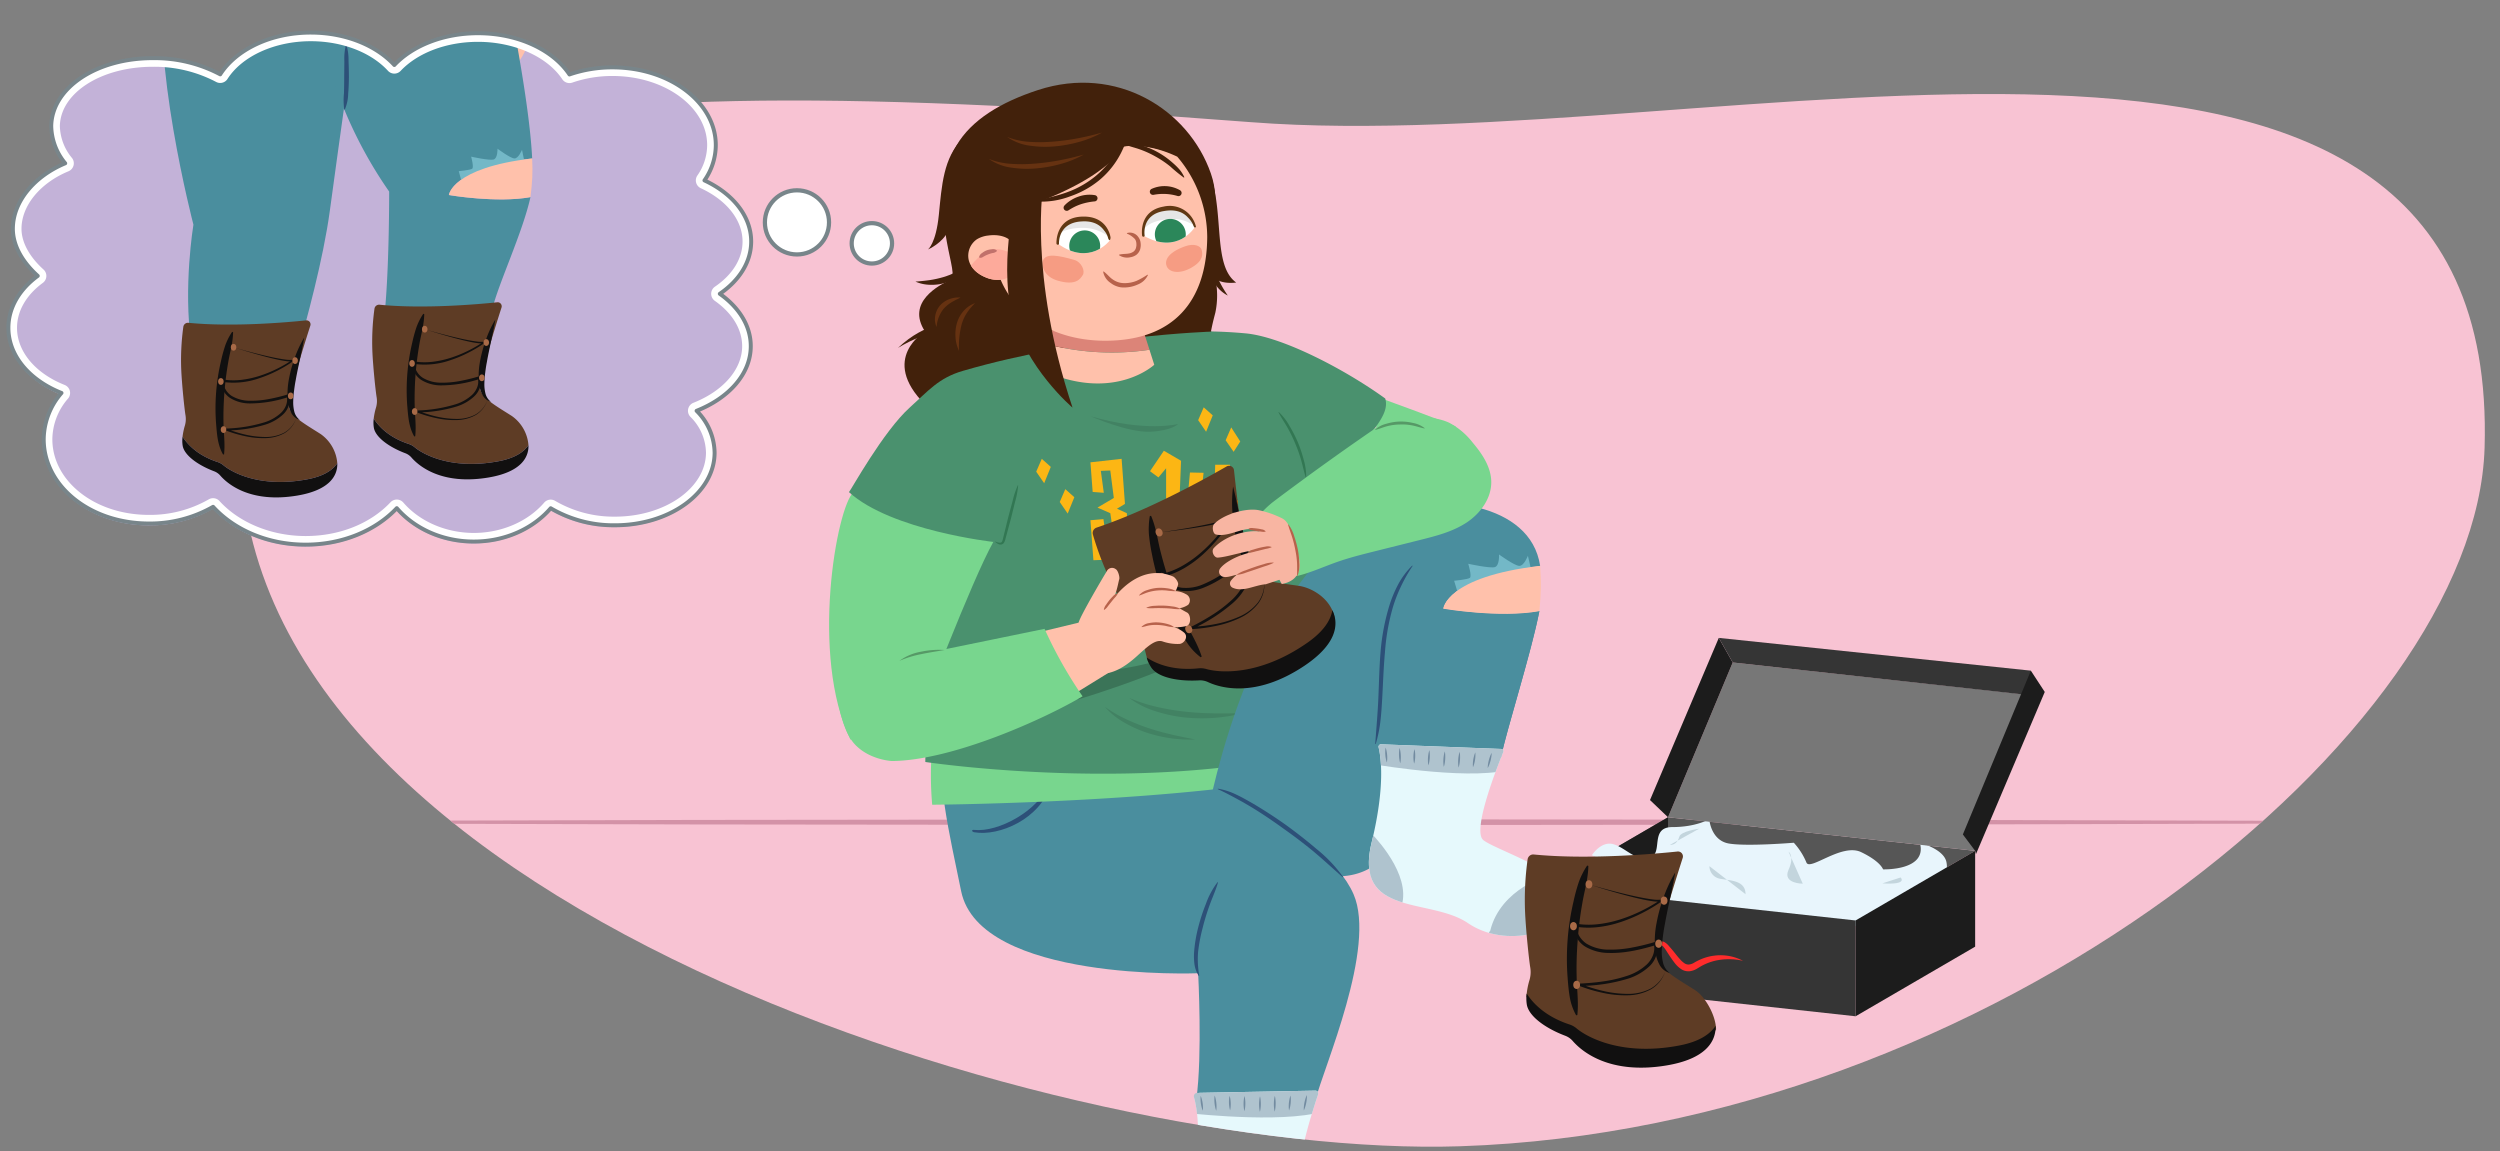 <svg xmlns="http://www.w3.org/2000/svg" xmlns:xlink="http://www.w3.org/1999/xlink" width="760" height="350" viewBox="0 0 760 350"><rect x="0" y="0" width="760" height="350" fill="#808080" stroke="none"/><defs><style>.a{fill:#f8c3d3;}.aw,.b{fill:none;}.ax,.c{fill:#fff;}.d{clip-path:url(#a);}.e{fill:#d392a7;}.f{fill:#4a8e9e;}.g{fill:#42210b;}.h{fill:#78d68e;}.i{fill:#4a916e;}.j{fill:#2d5078;}.k{fill:#327753;}.l{opacity:0.2;}.m{fill:#569966;}.n{fill:#fcb614;}.o{fill:#663211;}.p{fill:#428263;}.q{fill:#73b8c7;}.r{fill:#ffc1ab;}.s{fill:#693c55;}.t{fill:#e6f9fc;}.u{clip-path:url(#b);}.v{fill:#afc3ce;}.w{fill:#728ba0;}.x{clip-path:url(#c);}.y{fill:#565656;}.z{fill:#1c1c1c;}.aa{fill:#e8f5fc;}.ab{fill:#353535;}.ac{fill:#777;}.ad{fill:#ff2c2c;}.ae{fill:#c3d5dd;}.af{fill:#5e3c25;}.ag{fill:#111010;}.ah{fill:#a86a47;}.ai{fill:#f8b5a2;}.aj{fill:#b7624b;}.ak{fill:#dc8478;}.al{clip-path:url(#d);}.am{fill:#fdaa9b;}.an{fill:#c1716b;}.ao{fill:#f69c83;}.ap{clip-path:url(#e);}.aq{opacity:0.1;}.ar{fill:#2b875a;}.as{fill:#603813;}.at{clip-path:url(#f);}.au{clip-path:url(#g);}.av{fill:#c3b2d8;}.aw,.ax{stroke:#78858a;stroke-linecap:round;stroke-linejoin:round;}.aw{stroke-width:1.205px;}.ax{stroke-width:1.285px;}</style><clipPath id="a"><path class="a" d="M755.315,136.143c-2.623,86.535-150,207-311.477,212.322C326.645,352.327,65.315,275.143,73.315,129.143c4.8-87.554,47.614-112.093,307-92C522.315,48.143,760.315-28.857,755.315,136.143Z"/></clipPath><clipPath id="b"><path class="b" d="M456.413,227.691a.658.658,0,0,1,.589.906c-1.8,4.381-9.565,23.954-6.086,26.781,3.923,3.187,28.192,10.541,26.231,19.367s-19.367,13.728-30.888,5.883-34.841-1.741-29.277-24.534c4.2-17.2,2.791-26.153,2.112-28.918a.738.738,0,0,1,.753-.91Z"/></clipPath><clipPath id="c"><path class="b" d="M399.827,331.555a.892.892,0,0,1,.868,1.178c-1.716,5.026-7.975,24.211-4.416,26.775,4.1,2.954,28.755,8.89,27.308,17.814s-18.539,14.827-30.5,7.663-34.882.28-30.648-22.8c3.078-16.777,1.405-25.614.529-28.67a1.01,1.01,0,0,1,.959-1.281Z"/></clipPath><clipPath id="d"><path class="b" d="M308.929,81.857a5.861,5.861,0,0,1-4.148,3.1,9.074,9.074,0,0,1-5.138-.637c-2.384-.955-4.635-2.811-5.186-5.418a6.081,6.081,0,0,1,2.52-6.164,8.369,8.369,0,0,1,3.436-1.135c2.858-.4,6.194.144,7.718,2.662Z"/></clipPath><clipPath id="e"><path class="c" d="M337.353,73.124s-6.06,7.989-15.8.929c0,0-.376-6.646,7.039-7.3C336.1,66.093,337.353,73.124,337.353,73.124Z"/></clipPath><clipPath id="f"><path class="c" d="M363.208,69.076s-5.218,8.562-15.626,2.527c0,0-1.048-6.573,6.261-7.975C361.246,62.208,363.208,69.076,363.208,69.076Z"/></clipPath><clipPath id="g"><path class="b" d="M218.593,89.977c5.851-4,9.5-9.6,9.525-15.814.029-7.776-5.621-14.633-14.184-18.612A18.918,18.918,0,0,0,217.372,44.9c.049-13.006-13.922-23.6-31.205-23.669a39.971,39.971,0,0,0-13.224,2.152c-4.912-7.363-15.42-12.475-27.612-12.522-10.648-.04-20.039,3.794-25.557,9.646-5.416-5.893-14.68-9.8-25.217-9.839C82.3,10.619,71.719,15.821,66.908,23.343a42.55,42.55,0,0,0-20.281-4.915C29.167,18.361,15.8,27.584,15.6,39.022a18.192,18.192,0,0,0,4.239,11.33C10.682,54.158,3.99,61.794,3.958,70.188c-.021,5.448,3.235,10.453,7.548,14.354C6.021,88.569,2.621,94.118,2.6,100.258c-.032,8.554,6.5,16.012,16.117,19.826a21.7,21.7,0,0,0-5.388,13.979c-.054,14.1,13.815,25.588,31.8,25.656a38.6,38.6,0,0,0,19.619-5.066c6.316,6.929,16.469,11.446,27.938,11.49,11.356.043,21.457-4.309,27.836-11.075,5.275,6.118,13.724,10.1,23.262,10.135,9.617.036,18.155-3.948,23.468-10.113a37.585,37.585,0,0,0,19.342,5.169c16.754.063,30.374-9.793,30.421-22.015a18.291,18.291,0,0,0-5.469-12.74c9.8-3.9,16.418-11.184,16.449-19.564C228.02,99.733,224.428,94.1,218.593,89.977Z"/></clipPath></defs><path class="a" d="M755.315,136.143c-2.623,86.535-150,207-311.477,212.322C326.645,352.327,65.315,275.143,73.315,129.143c4.8-87.554,47.614-112.093,307-92C522.315,48.143,760.315-28.857,755.315,136.143Z"/><g class="d"><polygon class="e" points="19.315 249.946 115.19 249.51 211.065 249.26 402.815 249.051 594.565 249.257 690.44 249.507 786.315 249.946 690.44 250.384 594.565 250.634 402.815 250.84 211.065 250.631 115.19 250.381 19.315 249.946"/><path class="f" d="M438.753,185.036s.857-9.695,29.445-13.013c-7.93-10.475-28.478-16.583-42.273-11.915-41.852,14.165-58.751,87.085-58.751,87.085,55.534,44.763,60.845-2.7,60.845-2.7a122.77,122.77,0,0,0-4.946-13.036l33.18-1.065c1.835-8.774,9.277-32.023,11.717-44.618C456.007,187.978,438.753,185.036,438.753,185.036Z"/><path class="g" d="M272.957,105.8s9.3-6.161,19.372-5.7l-2.518-2.053S281.481,97.664,272.957,105.8Z"/><path class="g" d="M292.684,42.117c-5.911,5.752-6.4,14.43-7.277,23.206s-3.315,10.525-3.315,10.525,4.525-1.919,6.212-5.783,4.38-27.948,4.38-27.948"/><path class="f" d="M399.88,334.442c2.561-10.034,18.588-46.416,11.615-62.564-8.969-20.769-54.742-38.538-54.742-38.538l-69.969-11.268c-2.439,14.288,1.773,30.978,5.4,48.82,5.621,27.672,72.056,24.972,72.056,24.972s1.315,24.959-.542,38.22C369.439,335.688,373.207,336.87,399.88,334.442Z"/><circle class="h" cx="432.427" cy="145.083" r="17.629"/><path class="h" d="M442.507,129.633s-5.079-2.179-25.825-9.7c1.913,6.071,4.946,21.779-7.265,38.555,15.034,4.025,23.01,4.224,23.01,4.224Z"/><path class="i" d="M421.1,121.141c-12.434-8.981-31.444-18.842-42.568-19.809a143.525,143.525,0,0,0-42.142,2.373s2.553,27.308,39.217,42.91c13.609,5.791,17.015,1.83,25.889,4.2C413.7,134.045,423.011,127.212,421.1,121.141Z"/><path class="g" d="M368.209,73.756c.1,1.512.226,2.95.414,4.366a31.257,31.257,0,0,0,.87,4.124c.173.676.426,1.32.656,1.978.119.327.283.633.411.959l.2.484.241.466a34.365,34.365,0,0,0,2.259,3.721,10.129,10.129,0,0,1-3.474-2.953,11.933,11.933,0,0,1-2.069-4.146,14.059,14.059,0,0,1-.53-4.573A11.64,11.64,0,0,1,368.209,73.756Z"/><path class="g" d="M288.859,48.55c-6.084,19.406,3.354,34.972,0,36.55s-13.5,6.766-7.645,15.678c0,0-14.041,8.167,0,22.192s48.193-17.96,48.193-17.96Z"/><path class="j" d="M319.486,238.241c.146-.519-.352-.611-.533-.123-3.055,8.229-15.413,14.994-22.842,14.169-.843-.094-.753.573.077.721C303.592,254.324,316.455,249.032,319.486,238.241Z"/><path class="h" d="M409.149,222.073,283.39,226.7a101.8,101.8,0,0,0,0,17.942s94.832-.715,128.9-12.847Z"/><path class="i" d="M277.482,145.083s4.213,29.055,8.715,48.029c0,0-4.808,21.631-4.9,38.533,0,0,77.328,11.62,131.674-7.1,0-6.249-1.452-21.186-5.106-38.876-4.972-24.063-11.6-35.869-11.6-35.869a107.457,107.457,0,0,0-2.613-30.58"/><path class="k" d="M388.737,125.246a17.381,17.381,0,0,1,3.339,4.355,41.668,41.668,0,0,1,2.5,4.9,42.319,42.319,0,0,1,1.738,5.221,17.958,17.958,0,0,1,.763,5.433l-.108.015c-.579-1.749-.916-3.507-1.409-5.242a41.406,41.406,0,0,0-1.809-5.081A42.3,42.3,0,0,0,391.4,130c-.883-1.574-1.927-3.028-2.745-4.683Z"/><path class="g" d="M368.11,53.457c3.985,12.39.669,27.365,7.69,32.438,0,0-4.292.62-6.339-1.249a25.341,25.341,0,0,1,0,10.418c-1.267,4.876-4.347,16.143,1.463,22.223,0,0-30.634.175-30.431-1.175s.758-19.293.758-19.293L360.743,58.1Z"/><path class="h" d="M259.479,149.607c-5.113,4.437-13.316,49.917-.927,75.245l21.021-6.8s15.948-41.907,22.4-53.3C298.931,158.96,272.378,161.292,259.479,149.607Z"/><path class="i" d="M368.429,100.805s-38.917,1.21-75.746,11.946c-7.36,2.145-10.478,6.08-16.049,11.074-8.154,7.308-18,25.3-18.552,25.782,12.9,11.685,43.888,15.139,43.888,15.139s3.246-8.518,8.465-10.907l31.945,17.089,47.968-24.183Z"/><path class="k" d="M309.525,147.545a26.176,26.176,0,0,1-.953,5.054l-1.227,4.979-1.335,4.952-.334,1.238a3.471,3.471,0,0,1-.53,1.315,1.318,1.318,0,0,1-.714.438,1.5,1.5,0,0,1-.77-.061,3.006,3.006,0,0,1-1.124-.748l.061-.09c.761.347,1.708.584,2,.042a3.75,3.75,0,0,0,.343-1.077l.307-1.246,1.227-4.985,1.333-4.957a26.219,26.219,0,0,1,1.609-4.883Z"/><g class="l"><path d="M379.833,189.588c-7.852,6.14-20.727,11.86-31.732,16.066-11.2,4.279-20.441,6.993-20.441,6.993l-8.1-9.3C328.534,205.133,348.549,205.857,379.833,189.588Z"/></g><path class="m" d="M279.176,216.754a12.9,12.9,0,0,1-2.34-2.014c-.741-.7-1.486-1.4-2.254-2.067-.754-.686-1.533-1.343-2.32-1.99a14.038,14.038,0,0,1-2.3-2.063l.06-.091a8.432,8.432,0,0,1,2.724,1.523c.843.608,1.646,1.267,2.427,1.951s1.523,1.411,2.23,2.17a8.119,8.119,0,0,1,1.853,2.511Z"/><polygon class="n" points="361.747 143.639 360.521 156.908 369.328 156.908 368.871 171.185 374.572 170.661 373.898 156.099 376.337 155.83 376.337 152.112 373.898 152.505 373.898 141.271 369.417 141.271 369.148 151.754 365.014 152.112 365.881 143.729 361.747 143.639"/><polygon class="n" points="332.169 149.549 331.492 140.547 340.97 139.482 341.986 153.184 339.556 154.651 342.55 156.005 343.566 169.919 332.395 170.304 331.492 158.149 335.441 157.81 336.457 164.831 338.826 164.747 337.529 156.005 333.636 154.312 338.601 151.379 337.529 143.029 334.652 143.142 335.554 149.809 332.169 149.549"/><polygon class="n" points="344.962 158.349 346.203 164.746 350.192 164.746 351.772 158.621 344.962 158.349"/><polygon class="n" points="353.815 137.028 349.602 143.248 352.163 145.136 354.5 142.35 354.5 166.762 349.602 166.762 349.602 170.365 362.101 170.204 361.779 165.913 358.005 165.913 359.04 140.078 353.815 137.028"/><path class="o" d="M310.338,67.294c-.4,2.984-.626,5.962-.786,8.934-.139,2.974-.163,5.946-.027,8.908a76.23,76.23,0,0,0,.831,8.854l.345,2.2.448,2.188c.219,1.486.723,2.892,1.011,4.381a39.6,39.6,0,0,1-2.944-8.558l-.261-1.107-.187-1.121c-.118-.749-.26-1.5-.357-2.247-.159-1.507-.32-3.016-.371-4.532a56.26,56.26,0,0,1,.36-9.067A44.291,44.291,0,0,1,310.338,67.294Z"/><path class="o" d="M313.619,74.3c.109,3.473.353,6.921.633,10.357.308,3.434.695,6.855,1.226,10.252.485,3.405,1.219,6.762,2.016,10.106a99.669,99.669,0,0,0,3.08,9.882,48.852,48.852,0,0,1-4.2-9.564,68.61,68.61,0,0,1-2.369-10.2,83.479,83.479,0,0,1-.911-10.416A65.832,65.832,0,0,1,313.619,74.3Z"/><path class="g" d="M317.227,82.67s1.172,9.989,7.152,14.8c0,0-6.227-1.171-7.339-5.981A18.147,18.147,0,0,1,317.227,82.67Z"/><path class="g" d="M278.294,85.607c1.511-.112,2.947-.255,4.361-.458a31.287,31.287,0,0,0,4.115-.911c.674-.18,1.316-.44,1.971-.677.326-.122.63-.289.955-.42l.482-.21.463-.246a34.244,34.244,0,0,0,3.7-2.3,10.137,10.137,0,0,1-2.918,3.5A11.939,11.939,0,0,1,287.3,86a14.049,14.049,0,0,1-4.567.576A11.6,11.6,0,0,1,278.294,85.607Z"/><polygon class="n" points="375.02 137.356 372.601 133.839 374.292 129.932 377.036 134.212 375.02 137.356"/><polygon class="n" points="366.657 131.248 364.238 127.731 365.928 123.825 368.673 126.275 366.657 131.248"/><polygon class="n" points="337.133 186.053 334.714 182.536 336.404 178.629 339.149 181.08 337.133 186.053"/><polygon class="n" points="324.581 156.125 322.162 152.608 323.852 148.701 326.597 151.152 324.581 156.125"/><polygon class="n" points="317.428 146.906 315.009 143.389 316.699 139.482 319.444 141.933 317.428 146.906"/><path class="p" d="M331.492,126.526s11.414,5.023,18.11,4.722,8.544-2.354,8.544-2.354S348.421,131.464,331.492,126.526Z"/><path class="p" d="M335.879,214.875a40.478,40.478,0,0,0,6.355,3.709,61.288,61.288,0,0,0,6.783,2.716c1.159.38,2.318.761,3.5,1.063,1.166.372,2.367.6,3.554.92,1.19.3,2.4.509,3.6.792,1.209.242,2.428.443,3.647.732-1.243.04-2.491.033-3.739-.008-1.24-.114-2.494-.171-3.727-.376a42.9,42.9,0,0,1-7.313-1.714,37.152,37.152,0,0,1-6.857-3.106A22.092,22.092,0,0,1,335.879,214.875Z"/><path class="p" d="M343.269,212.155a48.2,48.2,0,0,0,8.345,2.72,72.988,72.988,0,0,0,8.593,1.455c1.447.151,2.894.3,4.351.355,1.454.14,2.913.109,4.376.176,1.463.048,2.928-.012,4.4.014,1.471-.023,2.943-.1,4.437-.067-1.439.36-2.9.668-4.362.934-1.473.18-2.95.43-4.44.5a51.077,51.077,0,0,1-8.958-.152,44.274,44.274,0,0,1-8.778-1.891A26.351,26.351,0,0,1,343.269,212.155Z"/><path class="j" d="M364.428,296.678a8.748,8.748,0,0,1-1.313-3.57,18.6,18.6,0,0,1-.1-3.808,43.229,43.229,0,0,1,1.254-7.412,57.053,57.053,0,0,1,2.326-7.121,24.7,24.7,0,0,1,3.533-6.585l.145.076c-.688,2.422-1.731,4.624-2.561,6.936a71,71,0,0,0-2.139,7.022,50.842,50.842,0,0,0-1.355,7.178,28.129,28.129,0,0,0,.366,7.223Z"/><path class="f" d="M438.753,185.036s.857-9.695,29.445-13.013c-2.917-19.61-31.4-21.7-45.2-17.032-41.852,14.164-55.824,92.2-55.824,92.2,11.669,3.518,31.536,3.094,42.243-4.147,7.6-5.135,7.85-17.6,9.492-17.139l37.344,4.485c1.835-8.774,9.277-32.023,11.717-44.618C456.007,187.978,438.753,185.036,438.753,185.036Z"/><path class="q" d="M465.281,172.4l-.8-3.451s-1.17,3.131-2.633,3.077-6.143-3.467-6.143-3.467.195,3.39-1.268,3.841-8.093-1.013-8.093-1.013,1.17,3.8.488,4.291-4.778.877-4.778.877l.925,3.06,14.676-.3Z"/><path class="r" d="M438.753,185.036s17.254,2.942,29.217.738c.247-2.479.409-4.821.458-6.955.046-1.97-.039-4.262-.23-6.8C439.61,175.341,438.753,185.036,438.753,185.036Z"/><path class="s" d="M434.2,272.847c-1.8-3.385-2.349-7.14-2.916-10.828a82.719,82.719,0,0,1-.888-11.2q-.035-1.4.024-2.81c.033-.936.039-1.874.095-2.809.136-1.869.259-3.74.528-5.595a36.492,36.492,0,0,1,2.66-10.889l.234.058c-.082,3.781-.859,7.348-1.145,11.022a96.382,96.382,0,0,0-.418,11,102.824,102.824,0,0,0,.671,10.992c.392,3.665,1.167,7.23,1.386,10.986Z"/><path class="j" d="M370.239,239.756a20.254,20.254,0,0,1,5.631,1.822c1.784.84,3.487,1.823,5.19,2.8,3.382,2,6.664,4.147,9.866,6.411,3.171,2.307,6.267,4.717,9.254,7.263a43.681,43.681,0,0,1,8.118,8.513l-.125.106-4.357-3.9-2.177-1.934-2.215-1.894c-3-2.478-6.1-4.825-9.279-7.067-3.152-2.279-6.371-4.47-9.69-6.489l-2.511-1.476-2.548-1.4c-1.714-.9-3.4-1.825-5.2-2.607Z"/><path class="j" d="M418.06,226.163l.533-7c.173-2.324.333-4.653.426-6.989.206-4.672.286-9.367.676-14.067a66.763,66.763,0,0,1,2.644-13.917,37.679,37.679,0,0,1,2.727-6.573,24.124,24.124,0,0,1,4.246-5.683l.125.105a47.419,47.419,0,0,0-3.453,6.049,44.374,44.374,0,0,0-2.525,6.45,65.468,65.468,0,0,0-2.426,13.686c-.427,4.639-.575,9.32-.835,14.008-.139,2.344-.271,4.694-.554,7.034a39.831,39.831,0,0,1-1.424,6.923Z"/><path class="r" d="M309.682,193.678a131.485,131.485,0,0,0,11.563,20.508c5.412-3.22,17.28-10.61,17.28-10.61l-5.673-3.858L328.3,189.193Z"/><path class="h" d="M267.835,201.371c-8,.318-13.331,9.426-13.331,9.426s.9,10.657,5.345,15.454,11.29,5.1,11.29,5.1c18.519-.136,46.71-12.979,57.964-19.675a131.464,131.464,0,0,1-11.562-20.508Z"/><path class="h" d="M431.523,126.681c3.094.235,6.263.523,9.068,1.85a22.23,22.23,0,0,1,7.125,6.047c2.876,3.394,5.54,7.359,5.627,11.806.1,5.073-3.28,9.7-7.52,12.489s-9.267,4.061-14.19,5.291l-13.587,3.4c-3.855.964-7.716,1.929-11.467,3.24-3.952,1.381-7.779,3.145-11.833,4.192a2.074,2.074,0,0,1-1.12.072,2.106,2.106,0,0,1-.881-.675,56.291,56.291,0,0,1-8.916-13.26,26.512,26.512,0,0,1-.894-4.619,29.238,29.238,0,0,1,3.759-3.679c2.837-2.166,5.709-4.288,8.584-6.4q4.366-3.215,8.774-6.371,4.39-3.143,8.82-6.23,2.233-1.556,4.477-3.1a22.709,22.709,0,0,1,4.05-2.625,17.976,17.976,0,0,1,4.173-1.4,23.349,23.349,0,0,1,4.765-.1C430.733,126.622,431.128,126.651,431.523,126.681Z"/><path class="m" d="M418.025,130.607a7.942,7.942,0,0,1,3.527-1.814,15.226,15.226,0,0,1,7.922-.231,8.148,8.148,0,0,1,3.628,1.6l-.048.1c-1.307-.267-2.487-.689-3.741-.934a16.014,16.014,0,0,0-3.789-.279,16.3,16.3,0,0,0-3.765.5c-1.241.311-2.379.832-3.68,1.15Z"/><path class="c" d="M351.642,83.49l-18.661-1.685s-.044,9.6,7.511,9.6S351.642,83.49,351.642,83.49Z"/><path class="t" d="M456.349,227.688a.7.7,0,0,1,.628.968c-1.841,4.5-9.525,23.907-6.061,26.722,3.923,3.187,28.192,10.541,26.231,19.367s-19.367,13.728-30.888,5.883-34.841-1.741-29.277-24.534c4.2-17.21,2.789-26.166,2.11-28.924a.734.734,0,0,1,.749-.9Z"/><g class="u"><path class="v" d="M471.045,265.939s-14.851,4-18.021,17.019c0,0-2.336,2.17,3.838,2.67s22.526-1.835,24.361-10.178S471.045,265.939,471.045,265.939Z"/><path class="v" d="M416.482,252.924s11.179,10.846,10.011,20.523-13.015-10.512-13.015-10.512Z"/><path class="v" d="M417.96,225.72l.831,6.81s31.012,5.207,41.312.906l-.152-6.584-41.877-2.037Z"/><path class="w" d="M421.227,227.267a6.517,6.517,0,0,1,.305,1.112,10.048,10.048,0,0,1,.19,2.26,6.544,6.544,0,0,1-.116,1.148,6.441,6.441,0,0,1-.306-1.113,9.963,9.963,0,0,1-.158-1.124,9.76,9.76,0,0,1-.03-1.135A6.522,6.522,0,0,1,421.227,227.267Z"/><path class="w" d="M425.474,227.381a6.818,6.818,0,0,1,.262,1.157,10.657,10.657,0,0,1,.1,2.331,6.9,6.9,0,0,1-.161,1.175,6.807,6.807,0,0,1-.262-1.156,10.374,10.374,0,0,1-.114-1.164,10.594,10.594,0,0,1,.013-1.168A6.9,6.9,0,0,1,425.474,227.381Z"/><path class="w" d="M430.005,227.75a6.092,6.092,0,0,1,.185,1.1,9.224,9.224,0,0,1,.039,1.1,9.428,9.428,0,0,1-.089,1.1,6.08,6.08,0,0,1-.237,1.094,5.994,5.994,0,0,1-.186-1.1,9.011,9.011,0,0,1-.038-1.1,9.234,9.234,0,0,1,.09-1.1A6.1,6.1,0,0,1,430.005,227.75Z"/><path class="w" d="M434.526,228.058a6.655,6.655,0,0,1,.137,1.165,10.4,10.4,0,0,1-.146,2.3,6.768,6.768,0,0,1-.285,1.138,6.657,6.657,0,0,1-.138-1.165,10.344,10.344,0,0,1,.01-1.155,10.586,10.586,0,0,1,.138-1.147A6.862,6.862,0,0,1,434.526,228.058Z"/><path class="w" d="M439.219,228.429a6.9,6.9,0,0,1,.136,1.187,10.825,10.825,0,0,1-.148,2.349,6.938,6.938,0,0,1-.286,1.162,7.025,7.025,0,0,1-.137-1.188,11,11,0,0,1,.15-2.349A7,7,0,0,1,439.219,228.429Z"/><path class="w" d="M443.73,228.552a7.251,7.251,0,0,1,.129,1.209,11.308,11.308,0,0,1-.161,2.391,7.277,7.277,0,0,1-.293,1.181,7.171,7.171,0,0,1-.13-1.21,10.888,10.888,0,0,1,.018-1.2,11.155,11.155,0,0,1,.145-1.191A7.223,7.223,0,0,1,443.73,228.552Z"/><path class="w" d="M448.494,228.738a6.587,6.587,0,0,1,.031,1.155,9.7,9.7,0,0,1-.114,1.133,9.953,9.953,0,0,1-.239,1.114,6.53,6.53,0,0,1-.386,1.09,6.415,6.415,0,0,1-.033-1.156,9.926,9.926,0,0,1,.115-1.133,10.118,10.118,0,0,1,.24-1.113A6.468,6.468,0,0,1,448.494,228.738Z"/><path class="w" d="M453.459,228.874a7.062,7.062,0,0,1-.093,1.206,11.132,11.132,0,0,1-.594,2.307,7.089,7.089,0,0,1-.5,1.1,6.97,6.97,0,0,1,.093-1.206,10.7,10.7,0,0,1,.236-1.169,10.942,10.942,0,0,1,.36-1.137A7.139,7.139,0,0,1,453.459,228.874Z"/></g><path class="t" d="M399.88,331.554a.856.856,0,0,1,.831,1.131c-1.692,4.951-8,24.251-4.432,26.823,4.1,2.954,28.755,8.89,27.308,17.814s-18.539,14.827-30.5,7.663-34.882.28-30.648-22.8c2.829-15.421,1.644-24.133.754-27.814a1.735,1.735,0,0,1,1.645-2.154Z"/><g class="x"><path class="v" d="M361.66,331.808l1.224,6.751s31.262,3.4,41.295-1.489l-.533-6.564-41.925.392Z"/><path class="w" d="M365.011,333.163a6.512,6.512,0,0,1,.369,1.093,10.122,10.122,0,0,1,.224,1.114,9.915,9.915,0,0,1,.1,1.131,6.482,6.482,0,0,1-.05,1.152,6.388,6.388,0,0,1-.37-1.092,9.712,9.712,0,0,1-.222-1.114,9.915,9.915,0,0,1-.1-1.131A6.588,6.588,0,0,1,365.011,333.163Z"/><path class="w" d="M369.258,333.031a6.858,6.858,0,0,1,.328,1.14,10.691,10.691,0,0,1,.237,2.321,6.792,6.792,0,0,1-.093,1.183,6.89,6.89,0,0,1-.329-1.14,10.69,10.69,0,0,1-.235-2.322A6.877,6.877,0,0,1,369.258,333.031Z"/><path class="w" d="M373.8,333.137a6.015,6.015,0,0,1,.249,1.092,9.475,9.475,0,0,1,.078,2.2,6.082,6.082,0,0,1-.174,1.106,6.084,6.084,0,0,1-.25-1.092,8.983,8.983,0,0,1-.1-1.1,9.221,9.221,0,0,1,.026-1.1A6.179,6.179,0,0,1,373.8,333.137Z"/><path class="w" d="M378.334,333.183a6.761,6.761,0,0,1,.2,1.155,10.348,10.348,0,0,1-.013,2.307,6.584,6.584,0,0,1-.219,1.152,6.665,6.665,0,0,1-.2-1.155,10.134,10.134,0,0,1-.057-1.154,10.372,10.372,0,0,1,.071-1.153A6.771,6.771,0,0,1,378.334,333.183Z"/><path class="w" d="M383.04,333.281a6.923,6.923,0,0,1,.2,1.178,10.786,10.786,0,0,1,.058,1.177,10.541,10.541,0,0,1-.07,1.176,6.808,6.808,0,0,1-.218,1.176,6.923,6.923,0,0,1-.2-1.178,10.54,10.54,0,0,1-.057-1.177,10.786,10.786,0,0,1,.07-1.176A7.037,7.037,0,0,1,383.04,333.281Z"/><path class="w" d="M387.551,333.143a7.258,7.258,0,0,1,.2,1.2,11.165,11.165,0,0,1,.052,1.2,10.911,10.911,0,0,1-.075,1.2,7.066,7.066,0,0,1-.224,1.2,7.261,7.261,0,0,1-.2-1.2,10.921,10.921,0,0,1-.051-1.2,11.184,11.184,0,0,1,.076-1.2A7.171,7.171,0,0,1,387.551,333.143Z"/><path class="w" d="M392.317,333.052a6.463,6.463,0,0,1,.1,1.152,10.079,10.079,0,0,1-.222,2.263,6.375,6.375,0,0,1-.323,1.111,6.56,6.56,0,0,1-.1-1.152,10.025,10.025,0,0,1,.049-1.138,9.777,9.777,0,0,1,.176-1.125A6.546,6.546,0,0,1,392.317,333.052Z"/><path class="w" d="M397.283,332.9a7.155,7.155,0,0,1-.024,1.209,10.826,10.826,0,0,1-.167,1.181,11.065,11.065,0,0,1-.292,1.157,7.137,7.137,0,0,1-.439,1.127,7.155,7.155,0,0,1,.023-1.209,11.16,11.16,0,0,1,.461-2.337A7.047,7.047,0,0,1,397.283,332.9Z"/></g><polygon class="y" points="564.094 279.819 470.727 269.611 507.078 248.447 600.445 258.656 564.094 279.819"/><polygon class="z" points="507.078 248.447 507.078 274.262 470.727 269.611 507.078 248.447"/><path class="aa" d="M487.483,268.569s.714-7.14-3.57-8.568c0,0,2.856-4.523,6.664-3.333s6.665,5.237,10.949,4.047-.238-9.283,6.9-9.283,11.187-2.38,11.187-2.38.476,6.426,5.95,7.378,19.755-.238,19.755-.238a20.547,20.547,0,0,1,3.808,5.951c.952,2.856,10.71-5.951,16.661-3.095s6.664,5.237,6.664,5.237,13.567.476,11.186-8.093c0,0,7.379,1.9,8.093,5.951a6.46,6.46,0,0,1-2.142,6.188l-24.277,13.328-77.83-9.52Z"/><polygon class="ab" points="470.727 269.611 470.727 298.741 564.094 308.95 564.094 279.819 470.727 269.611"/><polygon class="z" points="600.445 258.656 600.445 287.786 564.094 308.95 564.094 279.819 600.445 258.656"/><polygon class="ac" points="620.115 211.598 526.747 201.39 507.078 248.447 600.445 258.656 620.115 211.598"/><polygon class="z" points="507.078 248.447 501.6 243.219 522.514 193.921 526.747 201.39 507.078 248.447"/><polygon class="ab" points="522.514 193.921 617.376 203.88 618.225 211.469 526.747 201.39 522.514 193.921"/><polyline class="z" points="600.445 258.656 596.71 253.676 617.376 203.88 621.608 210.354 600.694 259.652"/><path class="ad" d="M500.691,289.024a7.1,7.1,0,0,1,1.3-1.756,4.171,4.171,0,0,1,2.02-1.166,3.064,3.064,0,0,1,2.458.625,5.145,5.145,0,0,1,.873.838l.707.819c.946,1.082,1.774,2.254,2.686,3.23a6.6,6.6,0,0,0,1.362,1.233,2.165,2.165,0,0,0,1.371.366,3.8,3.8,0,0,0,1.569-.562,15.721,15.721,0,0,1,1.99-1.013,14.838,14.838,0,0,1,4.338-1.146,14.548,14.548,0,0,1,8.513,1.6,19.1,19.1,0,0,0-8.266-.078,16.949,16.949,0,0,0-3.79,1.344c-.612.3-1.143.641-1.762,1.009a5.79,5.79,0,0,1-2.4.889,3.959,3.959,0,0,1-2.669-.7,8.5,8.5,0,0,1-1.76-1.65c-.928-1.193-1.706-2.373-2.47-3.561a12.611,12.611,0,0,0-1.152-1.6,1.935,1.935,0,0,0-1.474-.653,3.637,3.637,0,0,0-1.8.619A9.118,9.118,0,0,0,500.691,289.024Z"/><path class="ae" d="M493.45,261.431s3.608.36,3.728,3.246S493.45,261.431,493.45,261.431Z"/><path class="ae" d="M516.538,251.931s-5.531.721-6.012,2.405-1.443,2.525-2.886,2.525"/><path class="ae" d="M543.714,258.9s1.924,1.323,0,5.532,4.329,4.209,4.329,4.209"/><path class="ae" d="M519.669,263.316a3.9,3.9,0,0,0,2.946,3.765c2.947.654,8.021.327,8.021,4.747"/><path class="ae" d="M577.781,266.753s2.456,2.292-5.565,1.8"/><path class="af" d="M476.984,312.4a6.4,6.4,0,0,1,2.157,1.162c2.91,2.49,13.518,8.665,31.328,5.242,5.95-1.143,9.489-3.3,11.225-5.863-.141-4.554-3.474-10.077-6.341-11.9-6.054-3.849-11.025-6.568-11.775-10.127-.627-2.979,5.739-23.187,7.953-30.07a1.5,1.5,0,0,0-1.643-1.974c-6.827.712-27.078,2.52-43.594.895a1.728,1.728,0,0,0-1.894,1.442,89.638,89.638,0,0,0-.765,16.358c.264,5.443,1.145,14,1.566,16.57a8.537,8.537,0,0,1-.238,3.805,22.6,22.6,0,0,0-.927,5.082C465.969,306.028,469.752,310,476.984,312.4Z"/><path class="ag" d="M510.546,317.823c-17.81,3.422-28.418-2.752-31.328-5.242a6.4,6.4,0,0,0-2.157-1.163c-7.232-2.4-11.016-6.372-12.948-9.377a11.551,11.551,0,0,0,.062,3.482c.709,3.53,5.762,7.129,11.7,9.364a5.671,5.671,0,0,1,2.265,1.606c2.557,2.93,10.96,10.383,28.641,7.375,11.456-1.949,14.912-7.021,14.758-11.986C519.8,314.449,516.5,316.679,510.546,317.823Z"/><path class="ag" d="M479.152,308.662a17.443,17.443,0,0,1-1.953-5.581c-.326-1.925-.5-3.87-.643-5.813a76.554,76.554,0,0,1,1.8-23.245,53.856,53.856,0,0,1,1.521-5.639,19.908,19.908,0,0,1,1.14-2.7,20.561,20.561,0,0,1,1.488-2.561l.354.121c-.065,4.009-1.213,7.576-1.827,11.326a104.288,104.288,0,0,0-1.406,11.24,105.608,105.608,0,0,0-.321,11.323c.062,3.8.637,7.483.207,11.441Z"/><path class="ag" d="M509.266,265.234c-.927,5.41-2.242,10.594-3.164,15.816a52.306,52.306,0,0,0-.922,7.785,14.052,14.052,0,0,0,.374,3.778,5.488,5.488,0,0,0,2.06,3.18,5.124,5.124,0,0,1-3.217-2.706,11.9,11.9,0,0,1-1.2-4.138,27.99,27.99,0,0,1,.4-8.349,48.445,48.445,0,0,1,2.179-7.938A40.781,40.781,0,0,1,509.266,265.234Z"/><path class="ag" d="M483.8,269.088c3.5.983,7,1.922,10.532,2.766,1.765.419,3.535.812,5.315,1.139.889.163,1.781.31,2.673.421a10.2,10.2,0,0,0,2.626.069l1.212-.184-.988.7a47.441,47.441,0,0,1-6.045,3.611,46.547,46.547,0,0,1-6.5,2.712,33.658,33.658,0,0,1-6.9,1.53,25.321,25.321,0,0,1-7.1-.2l.545-.431a6.806,6.806,0,0,0,.868,3.218,7.141,7.141,0,0,0,2.3,2.455,13.028,13.028,0,0,0,6.667,1.791,34.616,34.616,0,0,0,7.106-.621,67.3,67.3,0,0,0,6.992-1.7l.5-.148.112.476a7.663,7.663,0,0,1-2.38,7.138,16.988,16.988,0,0,1-6.506,3.713,51.515,51.515,0,0,1-14.6,2.181l.125-.684a45.607,45.607,0,0,0,7.025,2.208,33.1,33.1,0,0,0,7.3.888,14.783,14.783,0,0,0,7.1-1.6,10.041,10.041,0,0,0,4.59-5.572,11.067,11.067,0,0,1-1.679,3.309,9.689,9.689,0,0,1-2.792,2.471,15.121,15.121,0,0,1-7.208,1.83,31.441,31.441,0,0,1-7.437-.749,46.368,46.368,0,0,1-7.175-2.128l-1.54-.6,1.665-.083c2.435-.122,4.866-.323,7.27-.681a40.5,40.5,0,0,0,7.062-1.643,16.1,16.1,0,0,0,6.132-3.528,7.716,7.716,0,0,0,1.873-2.874,5.915,5.915,0,0,0,.232-3.307l.614.328c-4.652,1.378-9.463,2.547-14.423,2.384a13.966,13.966,0,0,1-7.162-1.992,7.859,7.859,0,0,1-3.562-6.526l0-.528.543.1a24.428,24.428,0,0,0,6.838.225,35.436,35.436,0,0,0,6.75-1.412,45.95,45.95,0,0,0,6.438-2.566,46.924,46.924,0,0,0,6.011-3.459l.224.519a10.539,10.539,0,0,1-2.8-.108c-.908-.124-1.8-.3-2.7-.486-1.783-.377-3.547-.818-5.3-1.284Q488.982,270.771,483.8,269.088Z"/><ellipse class="ah" cx="483.037" cy="268.843" rx="1.032" ry="1.261"/><ellipse class="ah" cx="505.881" cy="273.79" rx="1.032" ry="1.261"/><ellipse class="ah" cx="478.333" cy="281.55" rx="1.032" ry="1.261"/><ellipse class="ah" cx="504.232" cy="286.885" rx="1.032" ry="1.261"/><ellipse class="ah" cx="479.303" cy="299.398" rx="1.032" ry="1.261"/><path class="af" d="M364.687,204.542a6.374,6.374,0,0,1,2.443.184c3.672,1.09,15.874,2.413,30.75-7.96,4.97-3.466,8.5-6.928,7.625-9.9-1.611-5.461-7.16-8.243-10.52-8.742-7.1-1.052-12.744-1.513-14.877-4.459-1.785-2.465-4.193-23.515-4.971-30.7a1.5,1.5,0,0,0-2.3-1.135c-5.947,3.428-23.71,13.321-39.458,18.557a1.728,1.728,0,0,0-1.143,2.088,89.65,89.65,0,0,0,5.958,15.254c2.456,4.864,6.743,12.324,8.173,14.5a8.539,8.539,0,0,1,1.331,3.573,46.78,46.78,0,0,0,1.349,5.448C352.031,203.2,357.1,205.291,364.687,204.542Z"/><path class="ag" d="M397.422,195.408c-14.876,10.374-27.079,9.051-30.75,7.96a6.4,6.4,0,0,0-2.444-.184c-7.583.75-12.655-1.338-15.643-3.3a11.527,11.527,0,0,0,1.474,3.155c2.084,2.936,8.164,4.168,14.5,3.793a5.666,5.666,0,0,1,2.723.546c3.527,1.635,14.236,5.024,29.163-4.918,9.671-6.443,10.764-12.481,8.6-16.954C404.505,188.56,402.392,191.943,397.422,195.408Z"/><path class="ag" d="M365.018,199.816a17.455,17.455,0,0,1-4.056-4.3c-1.081-1.626-2.029-3.332-2.953-5.048A76.572,76.572,0,0,1,350.2,168.5a54.049,54.049,0,0,1-.9-5.771,19.876,19.876,0,0,1-.058-2.93,20.625,20.625,0,0,1,.317-2.946l.373-.034c1.572,3.689,1.975,7.415,2.939,11.09a118.063,118.063,0,0,0,7.605,21.313c1.6,3.447,3.627,6.577,4.844,10.367Z"/><path class="ag" d="M374.853,147.891c1.355,5.319,2.263,10.59,3.546,15.735a52.283,52.283,0,0,0,2.325,7.486,14.065,14.065,0,0,0,1.88,3.3,5.491,5.491,0,0,0,3.175,2.066,5.122,5.122,0,0,1-4.04-1.163,11.9,11.9,0,0,1-2.781-3.291,28.036,28.036,0,0,1-3.032-7.789,48.481,48.481,0,0,1-1.239-8.137A40.809,40.809,0,0,1,374.853,147.891Z"/><path class="ag" d="M353.16,161.774c3.593-.524,7.179-1.094,10.746-1.758,1.782-.336,3.559-.7,5.318-1.122.879-.214,1.753-.443,2.613-.7a10.219,10.219,0,0,0,2.427-1l1.032-.661-.617,1.044a47.41,47.41,0,0,1-4.052,5.758,46.629,46.629,0,0,1-4.836,5.123,33.643,33.643,0,0,1-5.682,4.206,25.312,25.312,0,0,1-6.563,2.707l.323-.615a6.793,6.793,0,0,0,2.1,2.585,7.129,7.129,0,0,0,3.1,1.306,13.027,13.027,0,0,0,6.818-1.077,34.59,34.59,0,0,0,6.238-3.459,67.106,67.106,0,0,0,5.7-4.4l.4-.339.3.389a7.66,7.66,0,0,1,.73,7.489,16.988,16.988,0,0,1-4.432,6.039,51.526,51.526,0,0,1-12.449,7.933l-.164-.675a45.756,45.756,0,0,0,7.316-.842,33.108,33.108,0,0,0,7.033-2.161,14.793,14.793,0,0,0,5.831-4.35,10.041,10.041,0,0,0,1.926-6.958,11.08,11.08,0,0,1-.187,3.706,9.715,9.715,0,0,1-1.546,3.394,15.131,15.131,0,0,1-5.839,4.6,31.484,31.484,0,0,1-7.1,2.342,46.261,46.261,0,0,1-7.421.975l-1.651.078,1.487-.753c2.175-1.1,4.314-2.275,6.364-3.581a40.48,40.48,0,0,0,5.782-4.374,16.092,16.092,0,0,0,4.166-5.717,7.738,7.738,0,0,0,.542-3.389,5.917,5.917,0,0,0-1.134-3.114l.695.049c-3.69,3.152-7.609,6.178-12.2,8.047a13.981,13.981,0,0,1-7.354,1.095A7.862,7.862,0,0,1,353,175.078l-.212-.484.535-.132a24.367,24.367,0,0,0,6.338-2.577,35.374,35.374,0,0,0,5.591-4.036,45.924,45.924,0,0,0,4.838-4.964,46.942,46.942,0,0,0,4.083-5.606l.415.383a10.511,10.511,0,0,1-2.6,1.041c-.88.257-1.769.462-2.66.653-1.782.382-3.573.7-5.368.985Q358.578,161.2,353.16,161.774Z"/><ellipse class="ah" cx="352.363" cy="161.861" rx="1.032" ry="1.261" transform="translate(-35.372 157.392) rotate(-24.012)"/><ellipse class="ah" cx="375.242" cy="157.085" rx="1.032" ry="1.261" transform="translate(-31.449 166.289) rotate(-24.012)"/><ellipse class="ah" cx="353.236" cy="175.383" rx="1.032" ry="1.261" transform="translate(-40.799 158.918) rotate(-24.012)"/><ellipse class="ah" cx="379.065" cy="169.717" rx="1.032" ry="1.261" transform="translate(-36.259 168.937) rotate(-24.012)"/><ellipse class="ah" cx="361.385" cy="191.291" rx="1.032" ry="1.261" transform="translate(-46.567 163.61) rotate(-24.012)"/><path class="ai" d="M389.663,177.544c5.475-1.033,6.346-5.089,4.7-9.927s-2.04-8.769-4.628-10.054a28.873,28.873,0,0,0-7.046-2.458c-3.963-.8-10.846,1.31-13.59,4.185-.716.75-.426,2.958.522,3.186,4.147,1,8.9-2.944,12.7-1.236.218.1.43.2.642.31-5.015-.5-10.934,1.763-13.977,5.072-.869.945.095,2.952,1.2,2.893,3.16-.166,9.237-2.385,12.5-2.31-1.1.241-4.15,1.168-5.2,1.534-2.116.738-5.185,2.277-6.552,4.07a1.6,1.6,0,0,0,1.182,2.578c1.057.2,2.7-.439,3.9-.675a10.735,10.735,0,0,0-1.785,1.772,1.431,1.431,0,0,0,.319,2.091c3.129,1.626,6.877-.73,10.244-.959l4.147-1.365Z"/><path class="aj" d="M391.653,159.394a11.383,11.383,0,0,1,1.809,3.674,32.953,32.953,0,0,1,1.076,3.961,27.062,27.062,0,0,1,.446,4.088,9.313,9.313,0,0,1-.582,4.064l-.093-.02c0-1.37.053-2.68-.008-4.016a26.18,26.18,0,0,0-.531-3.967,33.513,33.513,0,0,0-.962-3.9c-.4-1.282-.91-2.505-1.24-3.845Z"/><path class="aj" d="M376,174.667a9.813,9.813,0,0,1,2.656-1.289c.913-.356,1.836-.683,2.762-1.006s1.865-.609,2.811-.874a8.087,8.087,0,0,1,2.926-.478l.017.094a16.438,16.438,0,0,1-2.737,1.049l-2.765.95-2.778.927a10.719,10.719,0,0,1-2.859.716Z"/><path class="aj" d="M379.3,167.894a4.027,4.027,0,0,1,1.7-.82c.591-.2,1.192-.361,1.8-.521.608-.142,1.219-.276,1.842-.368a3.119,3.119,0,0,1,1.912.1l-.006.095a8.182,8.182,0,0,1-1.776.492l-1.783.444-1.794.438a4.476,4.476,0,0,1-1.862.234Z"/><path class="aj" d="M379.587,160.7a2.174,2.174,0,0,1,1.336-.15c.437.025.871.077,1.306.131s.866.141,1.3.244a1.767,1.767,0,0,1,1.23.626l-.058.077a3.337,3.337,0,0,1-1.292-.017l-1.285-.155c-.428-.067-.857-.127-1.284-.208a2.24,2.24,0,0,1-1.26-.453Z"/><path class="r" d="M359.956,192.305a8.815,8.815,0,0,0-3.134-1.673,11.836,11.836,0,0,0,4.032-.372c1.368-.606,1.121-3.47.013-4.051-1.347-.706-2.291-1.3-2.291-1.3a6.844,6.844,0,0,0,2.626-1.044,2.048,2.048,0,0,0-.706-3.244,7.141,7.141,0,0,0-3.131-.931,8.456,8.456,0,0,0,.775-1.967c.173-.746-.858-2.188-1.583-2.491-11.593-4.857-19.824,9.2-18.968,8.129,1.643-2.056,2.195-5.356,2.61-7.12.337-.624-.308-2.874-1.024-3.221a1.789,1.789,0,0,0-2.747.693c-.68,1.058-8.174,13.763-8.5,15.512-.382,1.021-.265,12.938,2.671,14.5,7.009,3.738,13.772-3.152,16.3-5.415,2.393-2.146,4.462-3.893,6.412-3.352a14.008,14.008,0,0,0,5.231.8C360.076,195.624,361.357,193.5,359.956,192.305Z"/><path class="aj" d="M335.572,185.366a3.034,3.034,0,0,1,.674-1.521c.3-.46.623-.9.963-1.334a14.452,14.452,0,0,1,1.114-1.224,2.757,2.757,0,0,1,1.413-.906l.058.076a4.755,4.755,0,0,1-.964,1.308c-.344.4-.681.817-1.011,1.236l-1,1.255a3.614,3.614,0,0,1-1.163,1.162Z"/><path class="aj" d="M346.264,180.972a5.049,5.049,0,0,1,2.482-1.576,12.309,12.309,0,0,1,2.884-.656,13.753,13.753,0,0,1,2.947.069,12.389,12.389,0,0,1,1.445.26,5.881,5.881,0,0,1,1.356.579l-.026.092a23.737,23.737,0,0,1-2.847-.238,16.146,16.146,0,0,0-2.8.018,14.2,14.2,0,0,0-2.734.542c-.9.272-1.707.692-2.648.985Z"/><path class="aj" d="M348.525,184.725a6.253,6.253,0,0,1,2.563-.555,24.033,24.033,0,0,1,2.616-.065,21.905,21.905,0,0,1,2.608.241,6.45,6.45,0,0,1,2.516.74l-.021.093a12.342,12.342,0,0,1-2.579-.142c-.847-.077-1.7-.134-2.548-.149-.851-.035-1.7-.032-2.556-.016a11.26,11.26,0,0,1-2.583-.053Z"/><path class="aj" d="M347.027,190.581a3.862,3.862,0,0,1,2.315-1.161,10.431,10.431,0,0,1,2.588-.214,13.238,13.238,0,0,1,2.551.381c.415.1.825.227,1.23.362a5.038,5.038,0,0,1,1.127.638l-.033.09a12.76,12.76,0,0,1-2.473-.41,16.88,16.88,0,0,0-2.434-.279,12.192,12.192,0,0,0-2.424.122c-.807.129-1.54.4-2.392.549Z"/><path class="m" d="M287.184,197.6l-3.525.588c-1.167.206-2.333.4-3.485.65a31.314,31.314,0,0,0-6.756,2.066,15.664,15.664,0,0,1,6.605-2.793A26.467,26.467,0,0,1,287.184,197.6Z"/></g><path class="r" d="M319,104.82l-.657,8.4c20.733,8.723,32.552-2.328,32.552-2.328l-1.455-4.566A78.1,78.1,0,0,1,319,104.82Z"/><path class="ak" d="M348.852,104.48l-2.365-7.405-27.119,3.015L319,104.82a78.1,78.1,0,0,0,30.44,1.5Z"/><path class="g" d="M368.11,52.758c-6.809-19.6-28.735-33.137-52.495-25.406-22.675,7.378-35.721,21.536-23.63,48.35,8.112,17.991,25.743,29.744,45.229,24.1S374.588,71.4,368.11,52.758Z"/><path class="r" d="M310.333,75.524s-3.668-3.533-8.307-3.647a30.925,30.925,0,0,0,.048,4.42c1.419,16.394,15.421,27.412,34.248,27.288,20.207-.134,30.506-11.747,30.675-31.478a37.893,37.893,0,0,0-9.109-24.478c-4.821-2.276-10.893-4.022-17.251-3.047C326.083,46.815,312.106,57.882,310.333,75.524Z"/><path class="aj" d="M335.5,82.516c1.151.833,1.837,1.864,2.908,2.524a6,6,0,0,0,3.4,1.035,9.834,9.834,0,0,0,3.676-.685,22.644,22.644,0,0,0,3.359-1.892l.133.1a5.588,5.588,0,0,1-3.024,2.86,10.02,10.02,0,0,1-4.132.939,8.978,8.978,0,0,1-1.1-.051,6.55,6.55,0,0,1-1.082-.266,6.278,6.278,0,0,1-1.942-1.021,5.21,5.21,0,0,1-2.339-3.466Z"/><path class="g" d="M333.968,35.811c-18.212,1.251-30.343,20.287-31.243,36.066,4.638.114,8.307,3.647,8.307,3.647,1.772-17.642,15.75-28.709,30.3-30.942,6.359-.975,12.431.771,17.252,3.047C352.143,40,343.066,35.186,333.968,35.811Z"/><path class="r" d="M341.985,45.72a8.1,8.1,0,0,0-4.49-3.586.446.446,0,0,0-.472.7,8.69,8.69,0,0,1,1.706,3.876C339.061,49.323,343.022,47.769,341.985,45.72Z"/><path class="r" d="M308.929,81.857a5.861,5.861,0,0,1-4.148,3.1,9.074,9.074,0,0,1-5.138-.637c-2.384-.955-4.635-2.811-5.186-5.418a6.081,6.081,0,0,1,2.52-6.164,8.369,8.369,0,0,1,3.436-1.135c2.858-.4,6.194.144,7.718,2.662Z"/><g class="al"><path class="am" d="M296.09,84.2c1.1,1.249,7.843,4.625,10.5,1.4s4.007-8.349,1.165-8.728-6.9-4.494-14.149,5.958c.789,2.618,1.585,1.87,1.585,1.87"/></g><path class="an" d="M297.637,78.172a1.925,1.925,0,0,1,.913-1.253,5.3,5.3,0,0,1,1.391-.81,5.619,5.619,0,0,1,1.566-.328,1.735,1.735,0,0,1,1.551.39v.16a2.232,2.232,0,0,1-1.375.605,9.084,9.084,0,0,0-1.273.4,8.2,8.2,0,0,0-1.2.56c-.4.195-.766.621-1.5.417Z"/><path class="g" d="M343.165,38.259S346.557,49.9,314.133,62.05c-30.391,11.392-11.094-4.86-11.094-4.86L316.772,51.7l13.822-9.6Z"/><path class="ao" d="M360.374,74.838c-5.974,2.1-6.3,4.771-5.672,6.167.868,1.914,4.059,2.409,7.69.25s3.173-4.156,2.9-5.32S363.023,73.907,360.374,74.838Z"/><path class="ao" d="M326.507,78.99c-4.47-1.251-8.747-2.268-9.518.426-.361,1.262.259,4.659,4.593,5.911,5.527,1.6,6.837-.557,7.588-1.73S328.847,79.645,326.507,78.99Z"/><path class="g" d="M311.032,75.524s.408-4.991,1.128-9.282a23.7,23.7,0,0,1,2.088-6.808l-5.387,1.934Z"/><path class="g" d="M350.082,57.426a9.487,9.487,0,0,1,8.669.421A.959.959,0,0,1,358,59.59l-.025-.007a15.34,15.34,0,0,0-7.283-.354l-.024,0a.959.959,0,0,1-.583-1.807Z"/><path class="g" d="M323.589,62.483a9.554,9.554,0,0,1,1.958-1.6,10.7,10.7,0,0,1,2.289-1.1,9.91,9.91,0,0,1,5.013-.455.959.959,0,0,1-.073,1.9l-.024,0a19.363,19.363,0,0,0-4.136.844,16.812,16.812,0,0,0-1.946.8,19.569,19.569,0,0,0-1.844,1.06l-.017.011a.957.957,0,0,1-1.22-1.455Z"/><path class="aj" d="M340.217,77.416c1.176-.3,2.212-.16,3.2-.4a3.591,3.591,0,0,0,1.247-.582,2.265,2.265,0,0,0,.668-1.061,6.8,6.8,0,0,0,.131-.679,4.422,4.422,0,0,0-.008-.72,2.544,2.544,0,0,0-.416-1.273,6.82,6.82,0,0,0-2.456-1.684l0-.164A3.084,3.084,0,0,1,346,71.992a3.554,3.554,0,0,1,.744,1.835,5.589,5.589,0,0,1,.037.956,7.33,7.33,0,0,1-.159.973,3.55,3.55,0,0,1-1.152,1.7,4.315,4.315,0,0,1-1.812.741,4.431,4.431,0,0,1-3.478-.626Z"/><path class="c" d="M337.353,73.124s-6.06,7.989-15.8.929c0,0-.376-6.646,7.039-7.3C336.1,66.093,337.353,73.124,337.353,73.124Z"/><g class="ap"><path class="aq" d="M339.624,69.705c-3.557-2.138-7.412-4.07-11.644-4.195a11.675,11.675,0,0,0-9.246,3.789c-1.448,1.714,1.081,4.126,2.534,2.406,1.762-2.085,5.983-2.553,8.642-2.411a12.46,12.46,0,0,1,8.039,3.479C339.647,74.256,341.546,70.861,339.624,69.705Z"/><path class="ar" d="M325.07,75.122a4.7,4.7,0,1,0,4.318-5.061A4.7,4.7,0,0,0,325.07,75.122Z"/></g><path class="as" d="M337.312,73l.016,0c.208-.03.291-.653.266-.863-.009-.073-.857-6.813-9.049-6.268-7.761.527-7.386,8.075-7.383,8.146a.413.413,0,0,0,.408.389c.209-.029.38-.08.367-.289-.014-.261-.278-6.237,6.545-6.779.048,0,.1,0,.148-.007,3.145-.25,5.5.646,7.013,2.733a5.671,5.671,0,0,1,1.2,2.215C336.866,72.478,337.112,73.03,337.312,73Z"/><path class="c" d="M363.208,69.076s-5.218,8.562-15.626,2.527c0,0-1.048-6.573,6.261-7.975C361.246,62.208,363.208,69.076,363.208,69.076Z"/><g class="at"><path class="aq" d="M366.085,66.125c-3.709-1.862-7.7-3.5-11.929-3.3a11.676,11.676,0,0,0-8.931,4.479c-1.314,1.819,1.391,4.033,2.709,2.208,1.6-2.213,5.755-2.883,8.417-2.943,3.467-.078,5.274,1.224,8.3,2.742C366.662,70.323,368.09,67.132,366.085,66.125Z"/><path class="ar" d="M351.152,72.1a4.7,4.7,0,1,0,3.782-5.475A4.7,4.7,0,0,0,351.152,72.1Z"/></g><path class="as" d="M363.228,69.168l.016,0c.208-.031.358-.11.312-.315a8.19,8.19,0,0,0-9.83-6.048c-7.667,1.312-6.538,8.756-6.525,8.826a.4.4,0,0,0,.44.333c.2-.048.364-.151.33-.358-.043-.259-.936-6.316,5.816-7.438l.146-.025c3.113-.518,5.543.111,7.259,2.035a7.233,7.233,0,0,1,1.523,2.185C362.763,68.562,363.029,69.2,363.228,69.168Z"/><path class="g" d="M317.227,55.64s-4.754,27.468,8.821,68.278c0,0-14.341-12.135-18.441-28.659s1.951-39.619,1.951-39.619"/><path class="g" d="M341.671,43.614a10.437,10.437,0,0,1,5.446.6,25.017,25.017,0,0,1,5.055,2.174,25.412,25.412,0,0,1,4.456,3.224,20.082,20.082,0,0,1,1.948,1.933,9.878,9.878,0,0,1,1.461,2.337L359.9,54a47.934,47.934,0,0,1-4.123-3.381,30.159,30.159,0,0,0-4.332-2.938,29.765,29.765,0,0,0-4.747-2.2c-1.651-.616-3.339-.931-5.034-1.682Z"/><path class="g" d="M343.246,36.46c.331,3.5-.888,6.892-2.425,9.975A26.154,26.154,0,0,1,334.4,54.6a28.325,28.325,0,0,1-9.039,5.076,24.357,24.357,0,0,1-10.126,1.585l-.02-.2c3.284-.963,6.532-1.595,9.628-2.787a28.809,28.809,0,0,0,8.468-4.955,26.39,26.39,0,0,0,6.174-7.58,30.289,30.289,0,0,0,1.987-4.52c.561-1.556,1.072-3.133,1.571-4.762Z"/><path class="o" d="M329.453,47a31.076,31.076,0,0,1-6.927,2.822,40.1,40.1,0,0,1-7.389,1.359,31.954,31.954,0,0,1-7.536-.2,15.391,15.391,0,0,1-6.994-2.678,21.968,21.968,0,0,0,7.123,1.525,48.117,48.117,0,0,0,7.281-.127,71,71,0,0,0,7.248-1C324.665,48.238,327.051,47.665,329.453,47Z"/><path class="o" d="M335,40.312a31.052,31.052,0,0,1-6.926,2.823,40.264,40.264,0,0,1-7.39,1.359,32,32,0,0,1-7.535-.2,15.38,15.38,0,0,1-6.994-2.678,21.968,21.968,0,0,0,7.123,1.525,48.117,48.117,0,0,0,7.281-.127,70.45,70.45,0,0,0,7.248-1C330.209,41.552,332.6,40.978,335,40.312Z"/><path class="o" d="M284.725,99.42a5.8,5.8,0,0,1-.424-3.354,6.329,6.329,0,0,1,1.471-3.2,7.185,7.185,0,0,1,2.891-1.952,10.343,10.343,0,0,1,1.646-.425,12.61,12.61,0,0,1,1.68-.044c-.492.293-.984.509-1.462.741-.456.279-.933.492-1.359.773a10.545,10.545,0,0,0-2.273,1.88A9.909,9.909,0,0,0,284.725,99.42Z"/><path class="o" d="M291.543,106.646a10.994,10.994,0,0,1-1.065-4.064,12.345,12.345,0,0,1,.4-4.261,9.623,9.623,0,0,1,2.063-3.8,8.4,8.4,0,0,1,3.5-2.377,17.88,17.88,0,0,0-2.572,3.079,12.771,12.771,0,0,0-1.559,3.507A26.668,26.668,0,0,0,291.543,106.646Z"/><g class="au"><path class="av" d="M3.168,112.461c1.394,45.861,19.093,65.041,110.614,75.578,100.939,10.373,114.262-35.506,117.861-86.782C233.966,41.015,212.09-9.582,128.493-2.688,61.788,4.272-39.528-5.544,3.168,112.461Z"/><path class="r" d="M163.062-1.669C163,4.825,161.4,14.378,157.339,19.2l-6.18-2.45L150.41-.526Z"/><path class="f" d="M90.575,106.594c2.411-8.574,7.7-27.654,9.706-42.6,2.387-17.793,9.358-67.2,9.358-67.2L50.355-8.652C45.336,16.8,58.8,68.291,58.8,68.291s-3.153,19.151-.661,35.991C62.979,105.653,67.861,108.668,90.575,106.594Z"/><path class="f" d="M149.682,93.907c1.764-7.5,9.21-23.227,11.578-33.988-10.213,1.883-24.8-.631-24.8-.631s.955-8.283,25.316-11.118c-.987-20.846-9.8-60.94-9.8-60.94L95.908-11c-.534,14.645,2.808,28.494,7.027,39.868a131.325,131.325,0,0,0,15.371,29.371s.061,22.593-1.348,36.818Z"/><path class="q" d="M159.29,48.49l-.6-2.948s-1.068,2.674-2.309,2.628-5.137-2.962-5.137-2.962.087,2.9-1.166,3.282-6.852-.866-6.852-.866.905,3.25.314,3.666-4.079.75-4.079.75l.714,2.614,12.474-.26Z"/><path class="r" d="M136.46,59.288s14.587,2.514,24.8.631c.268-2.118.461-4.119.553-5.942.084-1.684.066-3.642-.037-5.807C137.415,51.005,136.46,59.288,136.46,59.288Z"/><path class="j" d="M77.753,5.161c.136-.443-.284-.522-.449-.1C74.516,12.088,63.86,17.867,57.568,17.162c-.714-.08-.652.49.049.616C63.875,18.9,74.926,14.382,77.753,5.161Z"/><path class="j" d="M129.966,1.407c-.232-.391.158-.585.412-.229,4.282,6.02,15.9,8.613,21.826,6.159.674-.278.743.29.093.61C146.493,10.8,134.78,9.533,129.966,1.407Z"/><path class="j" d="M104.649,33.278a20.716,20.716,0,0,1-.081-4.913c.042-1.622.073-3.246.068-4.875l.048-4.9a16.639,16.639,0,0,1,.481-4.918l.174,0a16.669,16.669,0,0,1,.618,4.9c.074,1.637.1,3.278.11,4.923-.022,1.645-.067,3.3-.217,4.943a12.765,12.765,0,0,1-1.028,4.862Z"/><path class="h" d="M164.815-38.59a99.83,99.83,0,0,1,.318,40s-7.529-3.2-14.9.941c0,0-11.55-28.663-10.935-33.827s14.651-7.759,14.651-7.759Z"/><path class="h" d="M153.359-7.674,47.478-6.367a85.617,85.617,0,0,0-.369,15.092S126.894,10.076,155.8.573Z"/><path class="i" d="M44.189-75.147s2.945,24.528,6.342,40.58c0,0-4.49,18.1-4.918,32.312,0,0,64.807,11.367,110.908-3.262.128-5.257-.785-17.852-3.495-32.808a290.571,290.571,0,0,0-8.886-35.961s1.2-6.921-1.7-20.227"/><path class="af" d="M124.221,134.949a5.242,5.242,0,0,1,1.767.953c2.384,2.039,11.073,7.1,25.662,4.293,4.874-.936,7.583-2.763,9-4.866a11.965,11.965,0,0,0-5.067-8.879c-4.959-3.152-9.031-5.38-9.645-8.3-.514-2.44,4.7-18.993,6.514-24.631a1.227,1.227,0,0,0-1.346-1.617c-5.592.583-22.181,2.064-35.71.733a1.416,1.416,0,0,0-1.551,1.181,73.476,73.476,0,0,0-.626,13.4c.216,4.458.937,11.469,1.282,13.573a6.989,6.989,0,0,1-.195,3.116,20.367,20.367,0,0,0-.7,3.358C115.2,129.729,118.3,132.982,124.221,134.949Z"/><path class="ag" d="M151.65,140.2c-14.589,2.8-23.278-2.254-25.662-4.293a5.242,5.242,0,0,0-1.767-.953c-5.924-1.967-9.023-5.22-10.606-7.681a9.45,9.45,0,0,0,.051,2.852c.581,2.892,4.719,5.839,9.584,7.671a4.653,4.653,0,0,1,1.855,1.315c2.095,2.4,8.978,8.5,23.461,6.041,9.384-1.6,12.215-5.751,12.089-9.818C159.233,137.432,156.524,139.259,151.65,140.2Z"/><path class="ag" d="M125.934,132.692c-1.682-2.907-1.86-6.169-2.127-9.334a62.7,62.7,0,0,1,1.478-19.04,44.981,44.981,0,0,1,1.246-4.62,18.483,18.483,0,0,1,2.153-4.31l.29.1c-.053,3.284-.994,6.206-1.5,9.277a96.689,96.689,0,0,0-1.414,18.483c.048,3.113.519,6.13.169,9.372Z"/><path class="ag" d="M150.6,97.118c-.374,2.223-.838,4.383-1.3,6.534-.444,2.153-.928,4.284-1.291,6.422-.215,1.063-.368,2.131-.5,3.2a27.224,27.224,0,0,0-.255,3.181,11.5,11.5,0,0,0,.306,3.095,4.5,4.5,0,0,0,1.688,2.605,4.2,4.2,0,0,1-2.636-2.217,9.739,9.739,0,0,1-.984-3.389,23.524,23.524,0,0,1,.328-6.839,40.682,40.682,0,0,1,1.785-6.5A33.346,33.346,0,0,1,150.6,97.118Z"/><path class="ag" d="M129.742,100.275c2.859.82,5.734,1.586,8.625,2.272,1.446.342,2.9.662,4.355.928.729.133,1.46.252,2.19.343a8.349,8.349,0,0,0,2.151.057l.992-.15-.809.576a38.838,38.838,0,0,1-4.952,2.957,38.213,38.213,0,0,1-5.326,2.222,23.625,23.625,0,0,1-11.466,1.09l.446-.352a5.683,5.683,0,0,0,2.6,4.647,10.678,10.678,0,0,0,5.461,1.467,28.353,28.353,0,0,0,5.82-.509,55.3,55.3,0,0,0,5.728-1.394l.412-.121.091.39a6.273,6.273,0,0,1-1.949,5.846,13.91,13.91,0,0,1-5.33,3.042,42.211,42.211,0,0,1-11.959,1.787l.1-.56a37.5,37.5,0,0,0,5.755,1.808,27.27,27.27,0,0,0,5.983.73,12.115,12.115,0,0,0,5.817-1.3,8.166,8.166,0,0,0,3.756-4.573,8.252,8.252,0,0,1-3.668,4.726,12.379,12.379,0,0,1-5.9,1.5,25.553,25.553,0,0,1-6.092-.61,38.022,38.022,0,0,1-5.878-1.744l-1.255-.489,1.358-.071a43.972,43.972,0,0,0,11.74-1.9A13.193,13.193,0,0,0,143.563,120a6.349,6.349,0,0,0,1.534-2.355,4.851,4.851,0,0,0,.19-2.708l.5.268a37.377,37.377,0,0,1-11.814,1.953,11.455,11.455,0,0,1-5.868-1.631,6.443,6.443,0,0,1-2.917-5.347l0-.432.444.08a20.012,20.012,0,0,0,5.6.184,29,29,0,0,0,5.529-1.157,37.637,37.637,0,0,0,5.275-2.1,38.377,38.377,0,0,0,4.923-2.833l.183.425a8.6,8.6,0,0,1-2.294-.089c-.744-.1-1.478-.244-2.208-.4-1.46-.31-2.9-.674-4.343-1.057C135.429,102.025,132.576,101.177,129.742,100.275Z"/><ellipse class="ah" cx="129.117" cy="100.074" rx="0.845" ry="1.033"/><ellipse class="ah" cx="147.828" cy="104.126" rx="0.845" ry="1.033"/><ellipse class="ah" cx="125.263" cy="110.483" rx="0.845" ry="1.033"/><ellipse class="ah" cx="146.478" cy="114.853" rx="0.845" ry="1.033"/><ellipse class="ah" cx="126.058" cy="125.103" rx="0.845" ry="1.033"/><path class="af" d="M66.107,140.443a5.222,5.222,0,0,1,1.767.952c2.384,2.04,11.074,7.1,25.662,4.294,4.874-.937,7.583-2.764,9-4.866a11.963,11.963,0,0,0-5.067-8.879c-4.959-3.153-9.031-5.381-9.645-8.3-.514-2.44,4.7-18.993,6.514-24.631A1.227,1.227,0,0,0,93,97.4c-5.592.583-22.181,2.064-35.709.733a1.417,1.417,0,0,0-1.552,1.181,73.476,73.476,0,0,0-.626,13.4c.216,4.458.938,11.469,1.283,13.573a7,7,0,0,1-.2,3.117,20.353,20.353,0,0,0-.7,3.357C57.084,135.223,60.183,138.476,66.107,140.443Z"/><path class="ag" d="M93.536,145.689c-14.588,2.8-23.278-2.254-25.662-4.294a5.222,5.222,0,0,0-1.767-.952c-5.924-1.967-9.023-5.22-10.606-7.682a9.45,9.45,0,0,0,.051,2.852c.581,2.892,4.72,5.84,9.584,7.671a4.642,4.642,0,0,1,1.856,1.316c2.094,2.4,8.977,8.5,23.46,6.041,9.384-1.6,12.215-5.751,12.089-9.818C101.119,142.925,98.41,144.752,93.536,145.689Z"/><path class="ag" d="M67.821,138.185c-1.683-2.907-1.861-6.169-2.127-9.334a62.668,62.668,0,0,1,1.477-19.04,44.9,44.9,0,0,1,1.247-4.619,18.447,18.447,0,0,1,2.152-4.311l.29.1c-.053,3.284-.994,6.206-1.5,9.278a96.67,96.67,0,0,0-1.414,18.482c.048,3.113.52,6.13.169,9.372Z"/><path class="ag" d="M92.488,102.611c-.374,2.223-.838,4.383-1.3,6.534-.444,2.153-.927,4.285-1.291,6.422-.215,1.063-.368,2.131-.5,3.2a27.207,27.207,0,0,0-.255,3.18,11.515,11.515,0,0,0,.306,3.1,4.5,4.5,0,0,0,1.688,2.6,4.2,4.2,0,0,1-2.636-2.216,9.771,9.771,0,0,1-.984-3.39,23.561,23.561,0,0,1,.328-6.839,40.74,40.74,0,0,1,1.785-6.5A33.412,33.412,0,0,1,92.488,102.611Z"/><path class="ag" d="M71.628,105.768c2.859.82,5.734,1.586,8.625,2.273,1.446.341,2.9.662,4.355.928.729.132,1.46.252,2.19.343a8.348,8.348,0,0,0,2.151.056l.993-.15-.81.576a39.02,39.02,0,0,1-4.951,2.958,38.309,38.309,0,0,1-5.326,2.221,23.642,23.642,0,0,1-11.467,1.091l.447-.353a5.678,5.678,0,0,0,2.6,4.647,10.671,10.671,0,0,0,5.461,1.467,28.341,28.341,0,0,0,5.82-.509,54.736,54.736,0,0,0,5.728-1.394l.412-.121.092.39A6.278,6.278,0,0,1,86,126.038a13.916,13.916,0,0,1-5.329,3.041,42.177,42.177,0,0,1-11.96,1.787l.1-.56a37.428,37.428,0,0,0,5.755,1.808,27.332,27.332,0,0,0,5.983.731,12.116,12.116,0,0,0,5.817-1.306,8.155,8.155,0,0,0,3.756-4.573,8.247,8.247,0,0,1-3.668,4.727,12.387,12.387,0,0,1-5.9,1.5,25.6,25.6,0,0,1-6.092-.611,37.912,37.912,0,0,1-5.878-1.744l-1.255-.489,1.358-.071a43.972,43.972,0,0,0,11.74-1.9,13.18,13.18,0,0,0,5.023-2.889,6.321,6.321,0,0,0,1.534-2.355,4.841,4.841,0,0,0,.19-2.708l.5.268a37.412,37.412,0,0,1-11.815,1.954A11.459,11.459,0,0,1,70,121.017a6.44,6.44,0,0,1-2.918-5.346l0-.433.444.08a20.019,20.019,0,0,0,5.6.184,29.03,29.03,0,0,0,5.529-1.156,37.673,37.673,0,0,0,5.274-2.1,38.434,38.434,0,0,0,4.923-2.834l.184.425a8.643,8.643,0,0,1-2.294-.088c-.745-.1-1.478-.245-2.208-.4-1.46-.31-2.905-.673-4.344-1.057C77.315,107.519,74.463,106.67,71.628,105.768Z"/><ellipse class="ah" cx="71.003" cy="105.568" rx="0.845" ry="1.033"/><ellipse class="ah" cx="89.715" cy="109.62" rx="0.845" ry="1.033"/><ellipse class="ah" cx="67.149" cy="115.976" rx="0.845" ry="1.033"/><ellipse class="ah" cx="88.364" cy="120.346" rx="0.845" ry="1.033"/><ellipse class="ah" cx="67.944" cy="130.596" rx="0.845" ry="1.033"/></g><path class="c" d="M94.464,12.529h.154c9.46.036,18.181,3.4,23.328,9a2.621,2.621,0,0,0,1.914.848h.017a2.621,2.621,0,0,0,1.908-.823c5.217-5.532,14.007-8.835,23.514-8.835h.158c10.9.041,20.9,4.505,25.475,11.37a2.621,2.621,0,0,0,3.041,1.023,37.189,37.189,0,0,1,12.22-2.011h.151c15.832.06,28.676,9.51,28.632,21.066a16.238,16.238,0,0,1-2.985,9.2,2.622,2.622,0,0,0,1.061,3.855c7.967,3.7,12.709,9.777,12.684,16.248-.02,5.136-3,9.994-8.394,13.679a2.622,2.622,0,0,0-.033,4.307c5.376,3.8,8.325,8.708,8.306,13.832-.027,6.965-5.7,13.541-14.817,17.161a2.623,2.623,0,0,0-.926,4.251,15.7,15.7,0,0,1,4.748,10.932c-.041,10.714-12.456,19.431-27.675,19.431h-.152a35.227,35.227,0,0,1-18.01-4.791,2.623,2.623,0,0,0-3.353.526c-4.973,5.77-12.965,9.215-21.38,9.215h-.122c-8.387-.032-16.355-3.485-21.315-9.238a2.625,2.625,0,0,0-1.928-.909h-.058a2.624,2.624,0,0,0-1.908.824c-6.151,6.524-15.553,10.266-25.795,10.266h-.158c-10.268-.039-20-4.02-26.045-10.648a2.623,2.623,0,0,0-3.265-.5A35.861,35.861,0,0,1,45.3,156.527h-.152c-8.073-.031-15.55-2.512-21.053-6.987-5.3-4.309-8.2-10.016-8.18-16.07a19.133,19.133,0,0,1,4.777-12.314,2.622,2.622,0,0,0-1.037-4.13c-8.96-3.552-14.509-10.221-14.482-17.4.02-5.088,2.807-9.929,7.85-13.632a2.622,2.622,0,0,0,.207-4.058C8.9,78.013,6.521,73.6,6.536,69.514c.027-7,5.636-13.854,14.289-17.449a2.622,2.622,0,0,0,.943-4.176A15.748,15.748,0,0,1,18.2,38.343C18.37,28.225,30.78,20.3,46.449,20.3h.178a40.222,40.222,0,0,1,19.046,4.592,2.622,2.622,0,0,0,3.48-.88c4.463-6.977,14.4-11.484,25.311-11.484m0-2.623c-12.208,0-22.724,5.2-27.52,12.694a42.614,42.614,0,0,0-20.307-4.922h-.188c-17.391,0-30.679,9.209-30.874,20.621a18.216,18.216,0,0,0,4.244,11.344C10.647,53.454,3.946,61.1,3.914,69.5c-.021,5.455,3.24,10.466,7.558,14.372-5.492,4.033-8.9,9.588-8.92,15.736-.033,8.565,6.5,16.032,16.137,19.852a21.726,21.726,0,0,0-5.395,14c-.054,14.12,13.833,25.621,31.845,25.689H45.3a38.615,38.615,0,0,0,19.482-5.074c6.323,6.939,16.49,11.461,27.973,11.5h.168c11.3,0,21.347-4.348,27.7-11.089,5.282,6.125,13.742,10.111,23.291,10.147h.132c9.577,0,18.071-3.981,23.366-10.126a37.636,37.636,0,0,0,19.367,5.175h.162c16.7,0,30.251-9.844,30.3-22.043a18.31,18.31,0,0,0-5.476-12.756c9.817-3.9,16.439-11.2,16.471-19.588.024-6.215-3.573-11.859-9.416-15.984,5.859-4,9.514-9.61,9.537-15.834.03-7.786-5.628-14.651-14.2-18.636A18.942,18.942,0,0,0,217.6,44.182c.049-13.022-13.939-23.633-31.245-23.7h-.161a40,40,0,0,0-13.08,2.155C168.2,15.266,157.674,10.147,145.467,10.1H145.3c-10.593,0-19.926,3.83-25.422,9.658-5.422-5.9-14.7-9.811-25.249-9.851Z"/><path class="aw" d="M218.821,89.318c5.859-4,9.514-9.61,9.537-15.834.03-7.786-5.628-14.651-14.2-18.636A18.942,18.942,0,0,0,217.6,44.182c.049-13.022-13.939-23.633-31.245-23.7a40,40,0,0,0-13.241,2.154C168.2,15.266,157.674,10.147,145.467,10.1c-10.662-.04-20.065,3.8-25.59,9.658-5.422-5.9-14.7-9.811-25.249-9.851C82.351,9.86,71.762,15.069,66.944,22.6a42.626,42.626,0,0,0-20.307-4.921c-17.482-.066-30.866,9.168-31.062,20.62a18.217,18.217,0,0,0,4.244,11.345C10.647,53.454,3.946,61.1,3.914,69.5c-.021,5.455,3.24,10.466,7.558,14.372-5.492,4.033-8.9,9.588-8.92,15.736-.033,8.565,6.5,16.032,16.138,19.852a21.722,21.722,0,0,0-5.4,14c-.054,14.12,13.833,25.621,31.845,25.689a38.642,38.642,0,0,0,19.644-5.073c6.323,6.939,16.49,11.461,27.973,11.5,11.371.043,21.484-4.315,27.871-11.089,5.282,6.125,13.742,10.111,23.291,10.147,9.63.037,18.179-3.952,23.5-10.125a37.636,37.636,0,0,0,19.367,5.175c16.776.064,30.413-9.805,30.459-22.043a18.31,18.31,0,0,0-5.476-12.756c9.817-3.9,16.439-11.2,16.471-19.588C228.261,99.087,224.664,93.443,218.821,89.318Z"/><circle class="ax" cx="242.277" cy="67.601" r="9.75"/><circle class="ax" cx="265.047" cy="73.976" r="6.139"/></svg>